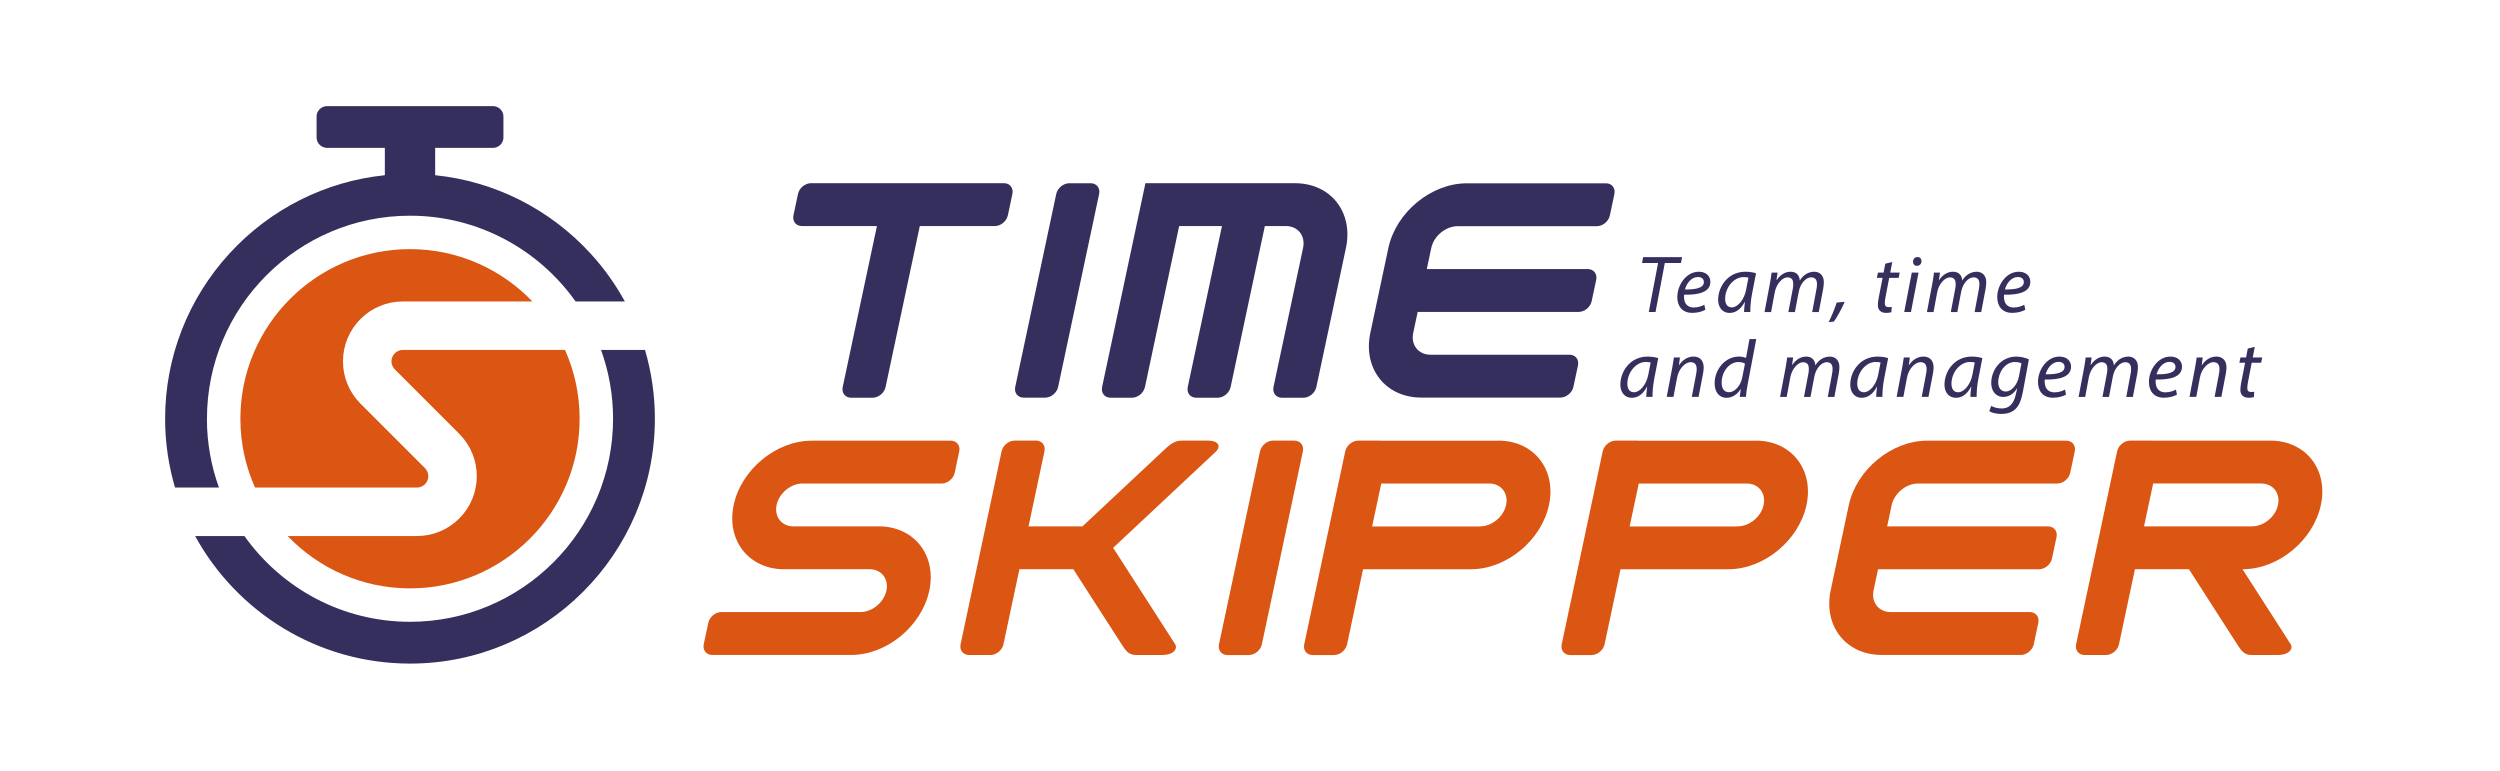 <svg xmlns="http://www.w3.org/2000/svg" id="a" data-name="Calque 1" viewBox="0 0 1280 394.88"><defs><style>      .b {        fill: #db5513;      }      .c {        fill: #342f5c;      }    </style></defs><g><path class="b" d="m982.05,247.57h71.24c3.01,0,6.01-2.46,6.66-5.49l2.33-10.96c.64-3.03-1.31-5.49-4.32-5.49h-71.25c-18.26,0-36.27,14.85-40.15,33.11l-9.24,43.47c-3.88,18.25,7.82,33.12,26.07,33.12h71.25c3.01,0,6.01-2.47,6.65-5.49l2.33-10.97c.64-3.02-1.31-5.49-4.32-5.49h-71.25c-6.15,0-10.09-5.02-8.78-11.17l2.28-10.74h82.41c3.01,0,6.01-2.47,6.65-5.5l2.33-10.97c.64-3.02-1.31-5.49-4.32-5.49h-82.4l2.29-10.79c1.31-6.15,7.39-11.17,13.54-11.17Z"></path><path class="c" d="m746.34,115.81h71.24c3.02,0,6.02-2.46,6.66-5.49l2.33-10.98c.64-3.01-1.31-5.49-4.32-5.49h-71.24c-18.26,0-36.27,14.86-40.16,33.12l-9.24,43.47c-3.88,18.27,7.81,33.12,26.08,33.12h71.24c3.02,0,6.02-2.47,6.66-5.49l2.33-10.98c.64-3.02-1.3-5.48-4.32-5.48h-71.24c-6.15,0-10.1-5.01-8.79-11.17l2.29-10.74h82.41c3.02,0,6.02-2.47,6.66-5.48l2.33-10.98c.64-3.02-1.31-5.48-4.33-5.48h-82.41l2.29-10.79c1.31-6.16,7.38-11.17,13.54-11.17Z"></path><path class="c" d="m558.43,93.82h-10.98c-3.02,0-6.01,2.48-6.65,5.48l-21,98.81c-.64,3.02,1.3,5.49,4.32,5.49h10.98c3.02,0,6.02-2.47,6.66-5.49l21-98.81c.64-3-1.3-5.48-4.32-5.48Z"></path><path class="b" d="m662.75,225.6h-10.98c-3.01,0-6.01,2.46-6.65,5.49l-21,98.8c-.64,3.02,1.3,5.49,4.32,5.49h10.98c3.02,0,6.01-2.47,6.65-5.49l21-98.8c.64-3.02-1.3-5.49-4.31-5.49Z"></path><path class="b" d="m410.91,247.57h71.24c3.01,0,6-2.46,6.65-5.49l2.33-10.96c.64-3.03-1.31-5.49-4.32-5.49h-71.24c-18.15,0-36.06,14.76-39.92,32.91-3.86,18.16,7.77,32.93,25.93,32.93v-.04h43.62c6.05,0,9.93,4.92,8.65,10.97-1.29,6.05-7.26,10.98-13.3,10.98h-71.24c-3.03,0-6.02,2.46-6.66,5.49l-2.33,10.97c-.64,3.02,1.29,5.49,4.32,5.49h71.24c18.15,0,36.06-14.77,39.92-32.93,3.86-18.15-7.77-32.92-25.93-32.92v.03h-43.61c-6.05,0-9.92-4.92-8.64-10.97,1.29-6.05,7.25-10.98,13.3-10.98Z"></path><path class="b" d="m767.16,225.6v.04h-60.42c-.13,0-.23-.04-.37-.04h-10.96c-3.02,0-6.01,2.46-6.65,5.49l-21,98.8c-.64,3.02,1.29,5.49,4.32,5.49h10.97c3.02,0,6.02-2.47,6.66-5.49l8.17-38.44h55.29c18.15,0,36.06-14.77,39.92-32.93,3.86-18.14-7.77-32.92-25.92-32.92Zm-9.33,43.9v.04h-55.3l4.67-21.98h55.29c6.05,0,9.92,4.92,8.64,10.96-1.29,6.06-7.25,10.98-13.3,10.98Z"></path><path class="b" d="m899,225.6v.04h-60.42c-.12,0-.23-.04-.36-.04h-10.97c-3.02,0-6.01,2.46-6.66,5.49l-21,98.8c-.64,3.02,1.3,5.49,4.32,5.49h10.97c3.02,0,6.02-2.47,6.66-5.49l8.17-38.44h55.29c18.15,0,36.07-14.77,39.93-32.93,3.86-18.14-7.78-32.92-25.93-32.92Zm-9.33,43.9v.04h-55.3l4.68-21.98h55.28c6.06,0,9.94,4.92,8.65,10.96-1.28,6.06-7.26,10.98-13.31,10.98Z"></path><path class="b" d="m1172.85,329.88l-24.69-38.44h.21c18.15,0,36.06-14.77,39.92-32.93,3.86-18.14-7.76-32.92-25.92-32.92v.04h-60.42c-.12,0-.23-.04-.35-.04h-10.98c-3.02,0-6.01,2.46-6.65,5.49l-21,98.8c-.64,3.02,1.3,5.49,4.32,5.49h10.98c3.01,0,6.01-2.47,6.65-5.49l8.17-38.44h27.65l24.69,38.44c1.82,2.68,3.24,5.49,7.3,5.49h13.48c5.6,0,8.03-2.97,6.66-5.49Zm-75.11-60.35l4.68-21.98h55.28c6.05,0,9.93,4.92,8.64,10.96-1.28,6.06-7.25,10.98-13.3,10.98v.04h-55.29Z"></path><path class="b" d="m569.93,280.48l52.77-49.41c2.44-2.52,1.29-5.49-4.31-5.49h-13.48c-4.06,0-6.68,2.8-9.64,5.49l-41.08,38.46h-27.59l8.17-38.46c.64-3.01-1.3-5.49-4.32-5.49h-10.98c-3.01,0-6.01,2.48-6.65,5.49l-21,98.8c-.64,3.03,1.31,5.49,4.32,5.49h10.98c3.01,0,6.01-2.46,6.65-5.49l8.17-38.44h27.6l24.73,38.44c1.81,2.69,3.24,5.49,7.3,5.49h13.48c5.61,0,8.02-2.96,6.65-5.49l-31.77-49.4Z"></path><path class="c" d="m663.06,93.79h-76.6l-22.18,104.35c-.64,3.03,1.3,5.5,4.32,5.5h10.96c3.02,0,6.02-2.47,6.66-5.5l17.51-82.4h21.91l-17.51,82.4c-.64,3.03,1.3,5.5,4.32,5.5h10.98c3.01,0,6-2.47,6.65-5.5l17.52-82.4h10.79c6.16,0,10.1,5.01,8.79,11.17l-15.15,71.24c-.64,3.03,1.3,5.5,4.32,5.5h10.97c3.02,0,6.02-2.47,6.66-5.5l15.15-71.24c3.88-18.26-7.82-33.11-26.08-33.11Z"></path><path class="c" d="m514.03,93.79h-98.81c-3.01,0-6,2.47-6.64,5.49l-2.33,10.98c-.64,3.01,1.3,5.48,4.31,5.48h38.43l-17.52,82.4c-.64,3.03,1.3,5.5,4.32,5.5h10.98c3.01,0,6.01-2.47,6.65-5.5l17.52-82.4h38.43c3.02,0,6.01-2.47,6.65-5.48l2.33-10.98c.64-3.01-1.3-5.49-4.32-5.49Z"></path></g><g><path class="c" d="m848.93,134.65h-8.22l.58-3h19.94l-.58,3h-8.26l-4.76,25.11h-3.46l4.76-25.11Z"></path><path class="c" d="m873.13,158.6c-1.5.88-3.96,1.59-6.67,1.59-5.34,0-7.68-3.63-7.68-8.09,0-6.09,4.5-12.97,11.01-12.97,3.84,0,5.92,2.29,5.92,5.17,0,5.3-5.96,6.72-13.43,6.59-.17.88-.04,2.75.42,3.84.79,1.79,2.42,2.71,4.51,2.71,2.38,0,4.17-.75,5.42-1.42l.5,2.59Zm-3.84-16.77c-3.3,0-5.76,3.21-6.59,6.38,5.42.04,9.68-.67,9.68-3.8,0-1.67-1.25-2.59-3.09-2.59Z"></path><path class="c" d="m892.95,159.76c0-1.21.21-3.13.46-5.21h-.08c-2.21,4.17-4.96,5.67-7.84,5.67-3.55,0-5.8-2.84-5.8-6.67,0-7.01,5.17-14.43,13.98-14.43,1.92,0,4.05.33,5.42.79l-2.04,10.51c-.67,3.5-.96,7.09-.88,9.34h-3.21Zm2.25-17.6c-.5-.13-1.25-.29-2.42-.29-5.22,0-9.47,5.46-9.51,11.06,0,2.25.79,4.46,3.46,4.46,2.88,0,6.3-3.75,7.3-9.14l1.17-6.09Z"></path><path class="c" d="m903.43,159.76l2.71-14.31c.42-2.25.71-4.21.92-5.88h3.05l-.54,3.8h.12c1.88-2.8,4.42-4.25,7.09-4.25,3.09,0,4.55,1.96,4.71,4.51,1.79-2.92,4.38-4.46,7.43-4.51,2.34,0,4.88,1.5,4.88,5.3,0,.96-.13,2.29-.33,3.42l-2.25,11.93h-3.38l2.17-11.64c.17-.75.29-1.79.29-2.63,0-2.13-.79-3.5-3.05-3.5-2.5,0-5.47,2.92-6.3,7.43l-1.96,10.35h-3.34l2.25-11.85c.17-.88.25-1.67.25-2.46,0-1.71-.46-3.46-3-3.46s-5.67,3.34-6.47,7.63l-1.88,10.14h-3.38Z"></path><path class="c" d="m936.27,164.9c1.29-2.46,3.17-6.93,4.09-9.97l4.13-.42c-1.5,3.55-4.09,8.18-5.55,10.14l-2.67.25Z"></path><path class="c" d="m968.85,134.15l-1.04,5.42h4.84l-.54,2.71h-4.84l-1.88,9.8c-.21,1.13-.38,2.17-.38,3.25,0,1.21.58,1.92,1.92,1.92.58,0,1.17-.04,1.63-.13l-.17,2.71c-.63.25-1.67.38-2.67.38-3.09,0-4.25-1.88-4.25-3.92,0-1.17.12-2.34.42-3.8l2-10.22h-2.92l.54-2.71h2.88l.88-4.55,3.59-.88Z"></path><path class="c" d="m974.95,159.76l3.88-20.19h3.46l-3.88,20.19h-3.46Zm4.51-25.82c0-1.33,1.04-2.34,2.3-2.34s2.04.92,2.04,2.17c-.04,1.38-1,2.34-2.34,2.34-1.21,0-2-.92-2-2.17Z"></path><path class="c" d="m986.59,159.76l2.71-14.31c.42-2.25.71-4.21.92-5.88h3.05l-.54,3.8h.12c1.88-2.8,4.42-4.25,7.09-4.25,3.09,0,4.55,1.96,4.72,4.51,1.79-2.92,4.38-4.46,7.42-4.51,2.34,0,4.88,1.5,4.88,5.3,0,.96-.13,2.29-.33,3.42l-2.25,11.93h-3.38l2.17-11.64c.17-.75.29-1.79.29-2.63,0-2.13-.79-3.5-3.05-3.5-2.5,0-5.46,2.92-6.3,7.43l-1.96,10.35h-3.34l2.25-11.85c.17-.88.25-1.67.25-2.46,0-1.71-.46-3.46-3-3.46s-5.67,3.34-6.46,7.63l-1.88,10.14h-3.38Z"></path><path class="c" d="m1036.95,158.6c-1.5.88-3.96,1.59-6.68,1.59-5.34,0-7.68-3.63-7.68-8.09,0-6.09,4.51-12.97,11.01-12.97,3.84,0,5.92,2.29,5.92,5.17,0,5.3-5.97,6.72-13.43,6.59-.17.88-.04,2.75.42,3.84.79,1.79,2.42,2.71,4.51,2.71,2.38,0,4.17-.75,5.42-1.42l.5,2.59Zm-3.84-16.77c-3.29,0-5.76,3.21-6.59,6.38,5.42.04,9.68-.67,9.68-3.8,0-1.67-1.25-2.59-3.09-2.59Z"></path><path class="c" d="m842.88,203.21c0-1.21.21-3.13.46-5.21h-.08c-2.21,4.17-4.96,5.67-7.84,5.67-3.55,0-5.8-2.84-5.8-6.67,0-7.01,5.17-14.43,13.98-14.43,1.92,0,4.05.33,5.42.79l-2.04,10.51c-.67,3.5-.96,7.09-.88,9.34h-3.21Zm2.25-17.6c-.5-.13-1.25-.29-2.42-.29-5.22,0-9.47,5.46-9.51,11.06,0,2.25.79,4.46,3.46,4.46,2.88,0,6.3-3.75,7.3-9.14l1.17-6.09Z"></path><path class="c" d="m853.36,203.21l2.71-14.31c.46-2.25.71-4.21.96-5.88h3.09l-.5,3.96h.08c1.79-2.84,4.5-4.42,7.47-4.42,2.42,0,5.13,1.38,5.13,5.63,0,.88-.17,2.17-.38,3.25l-2.25,11.76h-3.46l2.21-11.64c.17-.79.29-1.75.29-2.59,0-2.04-.79-3.55-3.17-3.55s-5.97,2.96-6.88,7.97l-1.84,9.8h-3.46Z"></path><path class="c" d="m899.21,173.59l-4.42,23.24c-.42,2.09-.75,4.42-.88,6.38h-3.17l.54-4h-.08c-1.83,2.88-4.38,4.46-7.26,4.46-3.92,0-6.05-3.21-6.05-7.34,0-7.18,5.34-13.77,12.47-13.77,1.29,0,2.71.29,3.59.71l1.79-9.68h3.46Zm-5.8,12.6c-.71-.46-1.88-.83-3.34-.83-4.84,0-8.59,5.13-8.59,10.51,0,2.42.83,4.96,3.8,4.96,2.67,0,5.88-3.04,6.76-7.59l1.38-7.05Z"></path><path class="c" d="m911.4,203.21l2.71-14.31c.42-2.25.71-4.21.92-5.88h3.05l-.54,3.8h.13c1.88-2.8,4.42-4.25,7.09-4.25,3.09,0,4.55,1.96,4.71,4.51,1.79-2.92,4.38-4.46,7.43-4.51,2.34,0,4.88,1.5,4.88,5.3,0,.96-.12,2.29-.33,3.42l-2.25,11.93h-3.38l2.17-11.64c.17-.75.29-1.79.29-2.63,0-2.13-.79-3.5-3.05-3.5-2.5,0-5.46,2.92-6.3,7.43l-1.96,10.35h-3.34l2.25-11.85c.17-.88.25-1.67.25-2.46,0-1.71-.46-3.46-3-3.46s-5.67,3.34-6.47,7.63l-1.88,10.14h-3.38Z"></path><path class="c" d="m960.59,203.21c0-1.21.21-3.13.46-5.21h-.08c-2.21,4.17-4.96,5.67-7.84,5.67-3.55,0-5.8-2.84-5.8-6.67,0-7.01,5.17-14.43,13.98-14.43,1.92,0,4.05.33,5.42.79l-2.04,10.51c-.67,3.5-.96,7.09-.88,9.34h-3.21Zm2.25-17.6c-.5-.13-1.25-.29-2.42-.29-5.22,0-9.47,5.46-9.51,11.06,0,2.25.79,4.46,3.46,4.46,2.88,0,6.3-3.75,7.3-9.14l1.17-6.09Z"></path><path class="c" d="m971.07,203.21l2.71-14.31c.46-2.25.71-4.21.96-5.88h3.09l-.5,3.96h.08c1.79-2.84,4.5-4.42,7.47-4.42,2.42,0,5.13,1.38,5.13,5.63,0,.88-.17,2.17-.38,3.25l-2.25,11.76h-3.46l2.21-11.64c.17-.79.29-1.75.29-2.59,0-2.04-.79-3.55-3.17-3.55s-5.97,2.96-6.88,7.97l-1.84,9.8h-3.46Z"></path><path class="c" d="m1008.83,203.21c0-1.21.21-3.13.46-5.21h-.08c-2.21,4.17-4.96,5.67-7.84,5.67-3.55,0-5.8-2.84-5.8-6.67,0-7.01,5.17-14.43,13.98-14.43,1.92,0,4.05.33,5.42.79l-2.04,10.51c-.67,3.5-.96,7.09-.88,9.34h-3.21Zm2.25-17.6c-.5-.13-1.25-.29-2.42-.29-5.22,0-9.47,5.46-9.51,11.06,0,2.25.79,4.46,3.46,4.46,2.88,0,6.3-3.75,7.3-9.14l1.17-6.09Z"></path><path class="c" d="m1019.51,207.8c1.21.75,3.21,1.34,5.34,1.34,3.38,0,6.05-1.75,7.26-7.22l.67-3h-.13c-1.75,2.88-4.21,4.3-7.01,4.3-4.05,0-6.13-3.42-6.13-7.01-.04-6.84,5.01-13.64,12.81-13.64,2.34,0,4.88.67,6.47,1.42l-3.09,16.69c-.83,4.26-1.96,7.22-4.09,9.01-2,1.75-4.71,2.25-7.05,2.25-2.46,0-4.76-.58-6.05-1.42l1-2.71Zm15.48-21.78c-.62-.29-1.88-.67-3.34-.67-5.05,0-8.51,5.26-8.55,10.26,0,2.21.79,4.84,3.88,4.84s5.97-3.76,6.72-7.72l1.29-6.72Z"></path><path class="c" d="m1057.81,202.04c-1.5.88-3.96,1.59-6.68,1.59-5.34,0-7.68-3.63-7.68-8.09,0-6.09,4.51-12.97,11.01-12.97,3.84,0,5.92,2.29,5.92,5.17,0,5.3-5.97,6.72-13.43,6.59-.17.88-.04,2.75.42,3.84.79,1.79,2.42,2.71,4.51,2.71,2.38,0,4.17-.75,5.42-1.42l.5,2.59Zm-3.84-16.77c-3.29,0-5.76,3.21-6.59,6.38,5.42.04,9.68-.67,9.68-3.8,0-1.67-1.25-2.59-3.09-2.59Z"></path><path class="c" d="m1064.24,203.21l2.71-14.31c.42-2.25.71-4.21.92-5.88h3.05l-.54,3.8h.13c1.88-2.8,4.42-4.25,7.09-4.25,3.09,0,4.55,1.96,4.71,4.51,1.79-2.92,4.38-4.46,7.43-4.51,2.34,0,4.88,1.5,4.88,5.3,0,.96-.12,2.29-.33,3.42l-2.25,11.93h-3.38l2.17-11.64c.17-.75.29-1.79.29-2.63,0-2.13-.79-3.5-3.05-3.5-2.5,0-5.47,2.92-6.3,7.43l-1.96,10.35h-3.34l2.25-11.85c.17-.88.25-1.67.25-2.46,0-1.71-.46-3.46-3-3.46s-5.67,3.34-6.47,7.63l-1.88,10.14h-3.38Z"></path><path class="c" d="m1114.6,202.04c-1.5.88-3.96,1.59-6.67,1.59-5.34,0-7.68-3.63-7.68-8.09,0-6.09,4.5-12.97,11.01-12.97,3.84,0,5.92,2.29,5.92,5.17,0,5.3-5.97,6.72-13.43,6.59-.17.88-.04,2.75.42,3.84.79,1.79,2.42,2.71,4.5,2.71,2.38,0,4.17-.75,5.42-1.42l.5,2.59Zm-3.84-16.77c-3.3,0-5.76,3.21-6.59,6.38,5.42.04,9.68-.67,9.68-3.8,0-1.67-1.25-2.59-3.09-2.59Z"></path><path class="c" d="m1121.03,203.21l2.71-14.31c.46-2.25.71-4.21.96-5.88h3.09l-.5,3.96h.08c1.79-2.84,4.5-4.42,7.47-4.42,2.42,0,5.13,1.38,5.13,5.63,0,.88-.17,2.17-.38,3.25l-2.25,11.76h-3.46l2.21-11.64c.17-.79.29-1.75.29-2.59,0-2.04-.79-3.55-3.17-3.55s-5.97,2.96-6.88,7.97l-1.83,9.8h-3.46Z"></path><path class="c" d="m1154.45,177.6l-1.04,5.42h4.84l-.54,2.71h-4.84l-1.88,9.8c-.21,1.13-.37,2.17-.37,3.25,0,1.21.58,1.92,1.92,1.92.58,0,1.17-.04,1.63-.13l-.17,2.71c-.63.25-1.67.38-2.67.38-3.09,0-4.26-1.88-4.26-3.92,0-1.17.13-2.34.42-3.8l2-10.22h-2.92l.54-2.71h2.88l.88-4.55,3.59-.88Z"></path></g><g><g><path class="b" d="m213.45,249.63c2.1,0,3.49-1.07,4.13-1.71.63-.63,1.7-2.02,1.7-4.12s-1.07-3.49-1.71-4.13l-32.98-32.98c-5.79-5.8-8.98-13.5-8.98-21.68s3.19-15.88,8.97-21.68c5.8-5.8,13.5-8.98,21.69-8.98h66.31c-15.82-16.5-38.05-26.8-62.65-26.8-47.89,0-86.85,38.96-86.85,86.85,0,12.54,2.69,24.45,7.49,35.23h82.88Z"></path><path class="b" d="m206.27,179.17c-2.1,0-3.49,1.07-4.13,1.71-.63.63-1.7,2.02-1.7,4.12s1.07,3.49,1.71,4.13l32.98,32.98c5.79,5.8,8.98,13.5,8.98,21.68s-3.19,15.89-8.98,21.68c-5.8,5.79-13.5,8.98-21.68,8.98h-66.18c15.82,16.5,38.05,26.8,62.65,26.8,47.89,0,86.85-38.96,86.85-86.85,0-12.54-2.69-24.45-7.49-35.23h-83.01Z"></path></g><g><path class="c" d="m105.96,214.4c0-57.33,46.64-103.96,103.96-103.96,34.96,0,65.93,17.37,84.78,43.91h25.23c-4.81-8.78-10.68-17.04-17.58-24.56-20.85-22.75-49.06-36.96-79.55-40.08v-14.01h29.62c2.92,0,5.34-2.4,5.34-5.34v-10.69c0-2.94-2.41-5.34-5.34-5.34h-84.98c-2.94,0-5.35,2.4-5.35,5.34v10.69c0,2.94,2.41,5.34,5.35,5.34h29.6v14.01c-30.49,3.13-58.7,17.33-79.55,40.08-21.25,23.18-32.95,53.23-32.95,84.61,0,12.23,1.79,24.05,5.07,35.23h22.49c-3.98-11.01-6.16-22.87-6.16-35.23Z"></path><path class="c" d="m307.73,179.17c3.98,11.01,6.16,22.87,6.16,35.23,0,57.32-46.64,103.96-103.96,103.96-34.96,0-65.93-17.37-84.78-43.91h-25.24c21.31,38.89,62.63,65.31,110.02,65.31,69.13,0,125.37-56.24,125.37-125.37,0-12.04-1.74-23.89-5.06-35.22h-22.51Z"></path></g></g></svg>